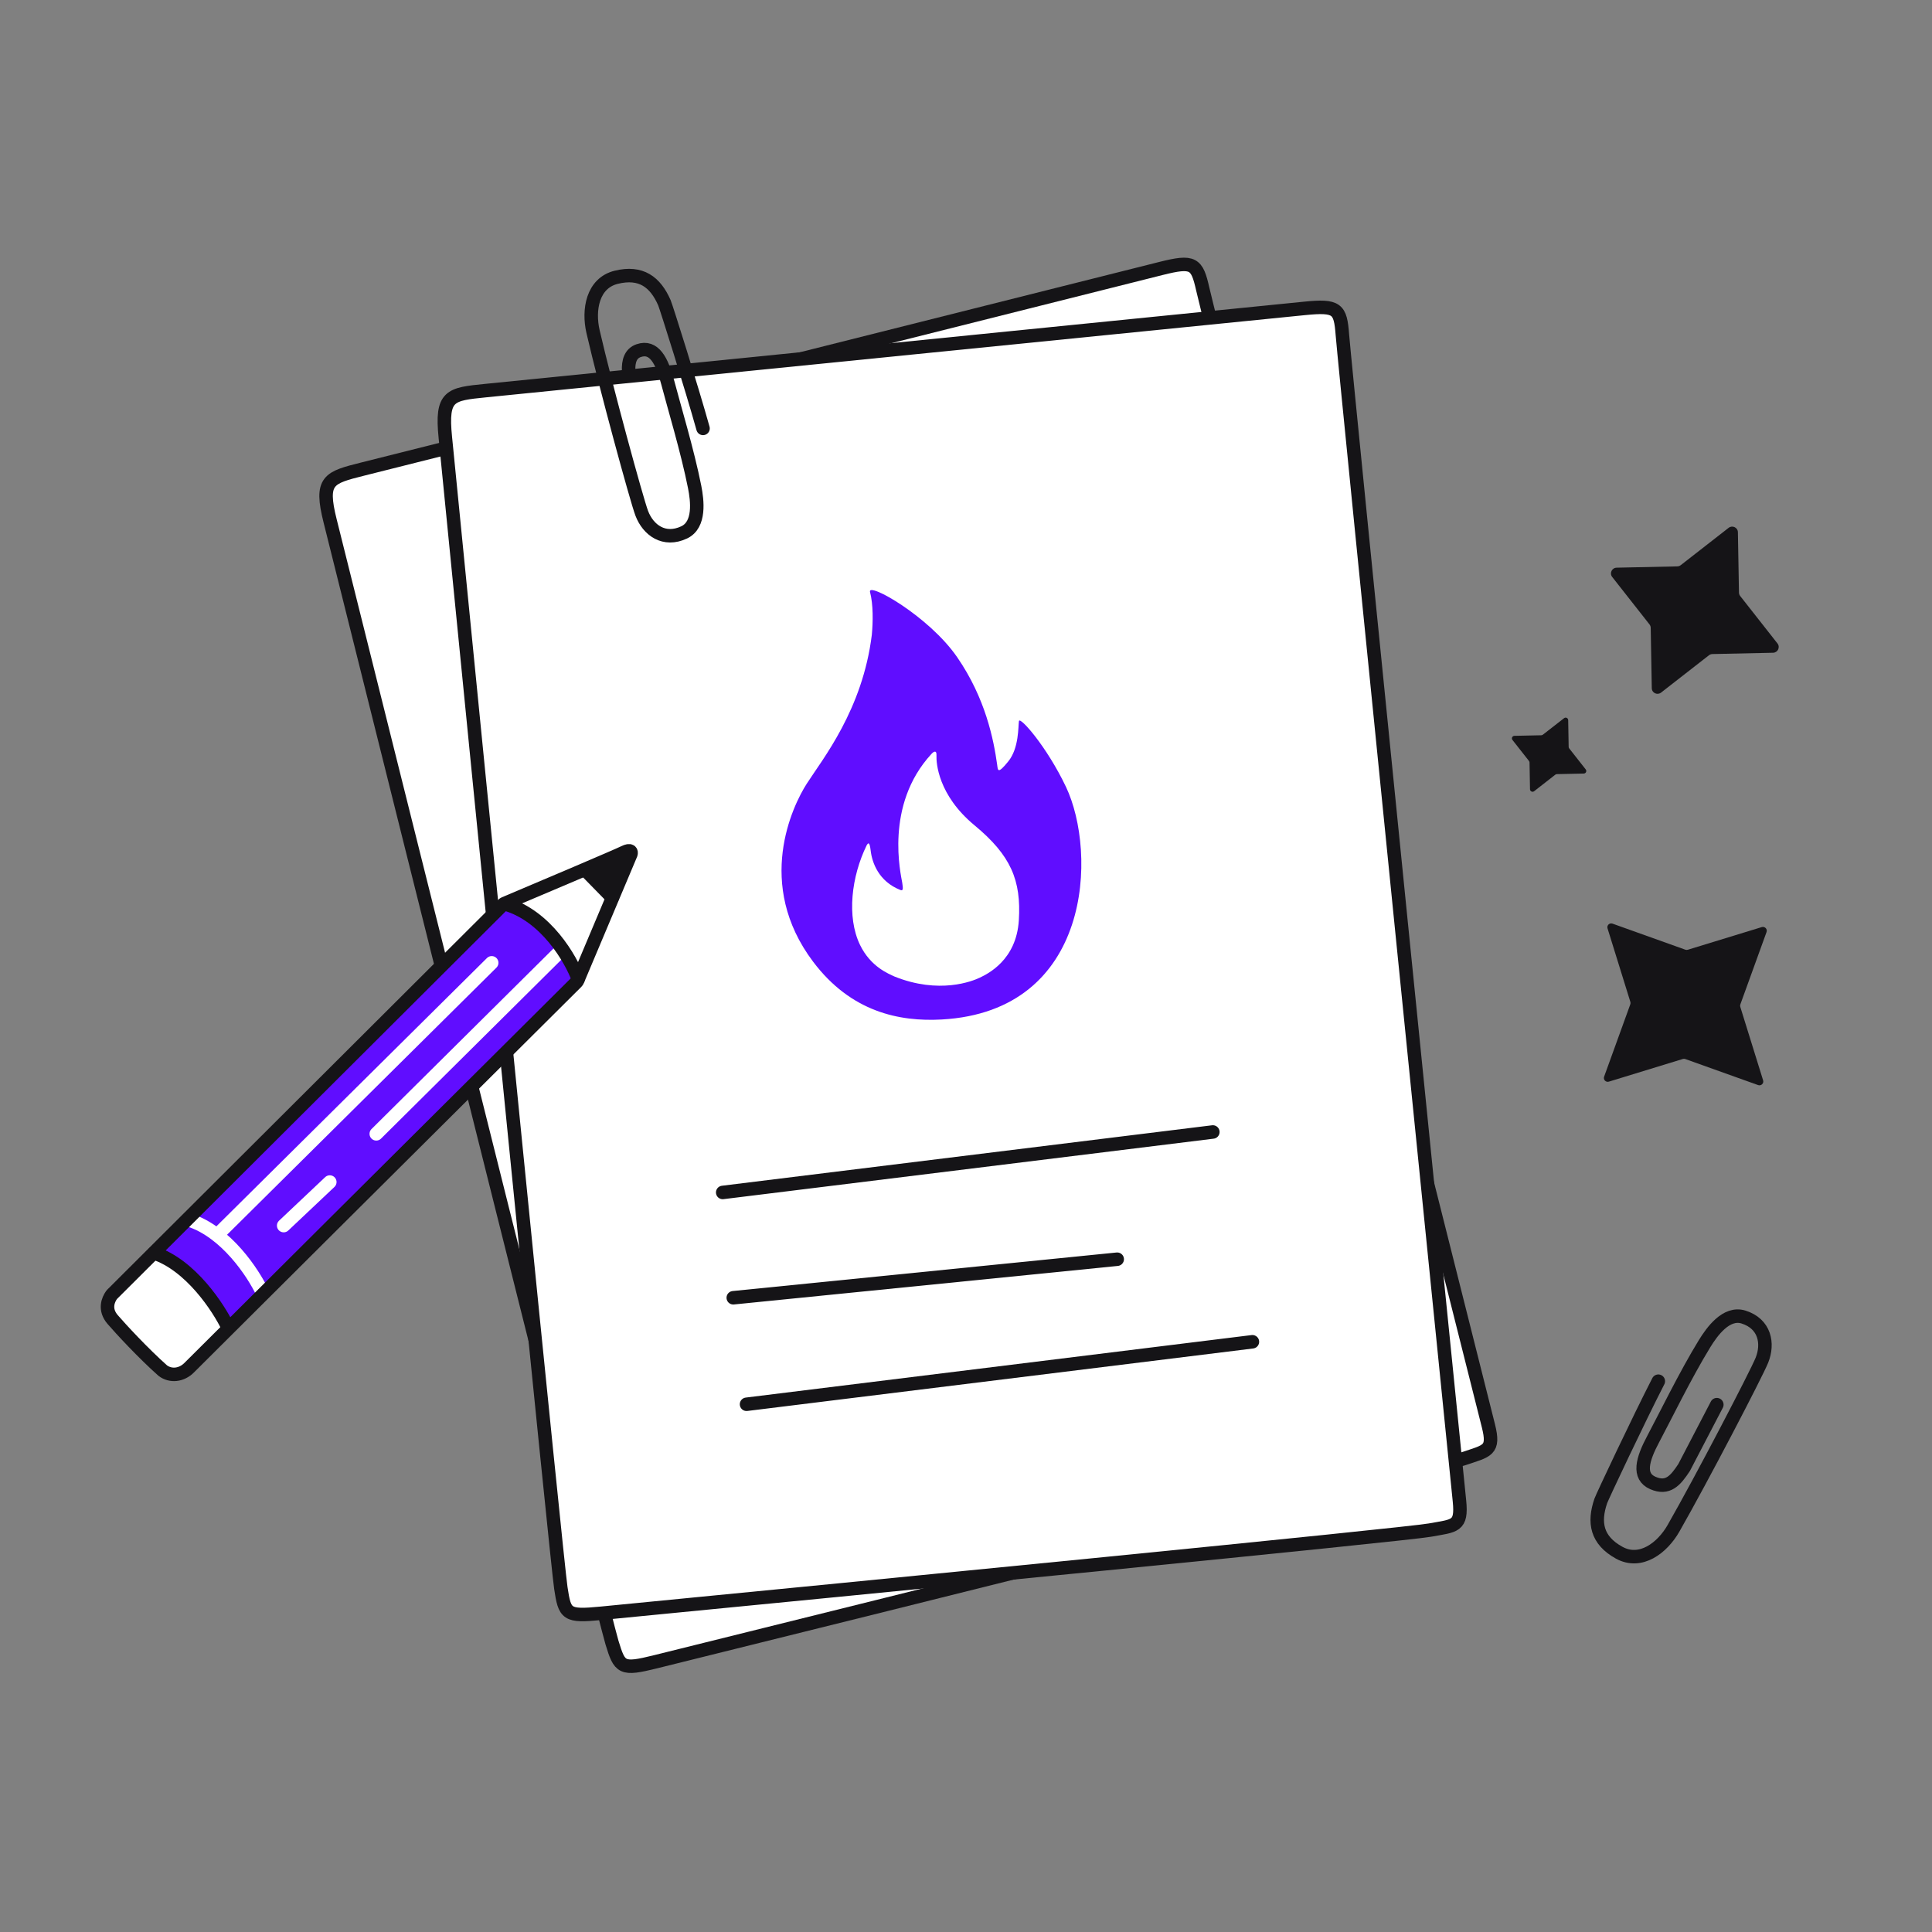 <?xml version="1.0" encoding="UTF-8"?> <svg xmlns="http://www.w3.org/2000/svg" width="172" height="172" viewBox="0 0 172 172" fill="none"><rect x="0" y="0" width="172" height="172" fill="#808080" stroke="none"/><g clip-path="url(#clip0_4896_26050)"><path d="M103.383 23.895L32.329 41.751C29.252 42.524 28.472 42.72 29.393 46.385C37.468 78.721 53.791 143.963 54.485 146.238C55.179 148.512 55.334 148.693 58.358 147.943C81.438 142.22 128.133 130.593 130.278 129.87C132.423 129.147 133.07 129.168 132.507 126.928C132.507 126.928 107.725 28.603 107.077 25.734C106.56 23.439 106.249 23.175 103.383 23.895Z" fill="white" stroke="#151417" stroke-width="1.201"></path><path d="M116.122 27.458L43.225 34.776C40.069 35.093 39.268 35.173 39.646 38.933C42.926 72.1 49.574 139.024 49.93 141.375C50.285 143.727 50.412 143.928 53.513 143.627C77.18 141.325 125.071 136.622 127.298 136.22C129.526 135.817 130.162 135.932 129.932 133.633C129.932 133.633 119.732 32.748 119.51 29.815C119.332 27.469 119.063 27.163 116.122 27.458Z" fill="white" stroke="#151417" stroke-width="1.201"></path><path d="M152.844 125.052L149.929 130.651C149.169 131.8 148.493 132.613 147.146 132.024C145.798 131.435 146.204 129.938 147.186 128.103C148.168 126.268 150.044 122.404 151.76 119.611C152.407 118.559 153.682 116.771 155.218 117.252C157.112 117.846 157.465 119.592 156.853 121.106C156.363 122.318 151.526 131.617 148.983 136.067C147.999 137.79 146.068 139.294 144.143 138.229C142.134 137.119 141.855 135.539 142.516 133.617C142.643 133.249 145.91 126.323 147.635 122.964" stroke="#151417" stroke-width="1.201" stroke-linecap="round"></path><path d="M62.588 38.14C61.584 34.536 59.303 27.3 59.148 26.947C58.337 25.104 57.071 24.143 54.863 24.685C52.746 25.205 52.353 27.598 52.795 29.514C53.938 34.461 56.673 44.479 57.131 45.69C57.704 47.204 59.135 48.237 60.913 47.395C62.353 46.712 62.079 44.553 61.842 43.353C61.212 40.167 59.978 36.095 59.459 34.099C58.939 32.104 58.227 30.741 56.851 31.219C56.147 31.463 55.925 32.143 55.966 33.035" stroke="#151417" stroke-width="1.201" stroke-linecap="round"></path><path d="M64.34 106.16L107.976 100.777" stroke="#151417" stroke-width="1.201" stroke-linecap="round"></path><path d="M65.281 115.535L99.462 112.104" stroke="#151417" stroke-width="1.201" stroke-linecap="round"></path><path d="M66.462 125.018L111.498 119.454" stroke="#151417" stroke-width="1.201" stroke-linecap="round"></path><path d="M139.244 63.937C139.391 63.822 139.607 63.923 139.611 64.11L139.653 66.492C139.654 66.541 139.67 66.589 139.701 66.627L141.173 68.501C141.288 68.647 141.185 68.862 140.998 68.867L138.603 68.918C138.554 68.919 138.506 68.936 138.467 68.966L136.579 70.439C136.431 70.554 136.215 70.452 136.212 70.266L136.17 67.883C136.169 67.835 136.152 67.787 136.122 67.749L134.649 65.875C134.534 65.728 134.637 65.513 134.825 65.509L137.219 65.458C137.268 65.457 137.316 65.44 137.355 65.409L139.244 63.937Z" fill="#151417"></path><path d="M153.893 46.992C154.226 46.732 154.713 46.961 154.72 47.382L154.815 52.756C154.817 52.867 154.855 52.974 154.923 53.06L158.245 57.287C158.505 57.618 158.272 58.103 157.85 58.112L152.448 58.228C152.337 58.231 152.229 58.269 152.142 58.337L147.88 61.659C147.547 61.919 147.06 61.69 147.053 61.269L146.958 55.895C146.956 55.784 146.918 55.677 146.85 55.59L143.528 51.364C143.268 51.033 143.501 50.548 143.923 50.539L149.325 50.423C149.436 50.42 149.544 50.382 149.631 50.314L153.893 46.992Z" fill="#151417"></path><path d="M156.846 82.536C157.116 82.453 157.365 82.712 157.27 82.977L154.937 89.421C154.912 89.49 154.91 89.566 154.932 89.636L156.965 96.181C157.048 96.449 156.787 96.697 156.521 96.602L150.035 94.282C149.965 94.257 149.889 94.255 149.818 94.277L143.232 96.295C142.962 96.377 142.713 96.118 142.809 95.854L145.141 89.41C145.166 89.341 145.168 89.265 145.146 89.195L143.114 82.65C143.03 82.381 143.291 82.134 143.557 82.229L150.043 84.549C150.113 84.573 150.189 84.575 150.26 84.553L156.846 82.536Z" fill="#151417"></path><path d="M72.392 85.622C75.762 90.093 80.06 90.971 83.831 90.763C97.234 90.027 97.683 75.906 94.898 70.048C93.195 66.469 90.788 63.742 90.714 64.196C90.639 64.649 90.733 66.586 89.77 67.777C88.807 68.968 88.843 68.579 88.774 68.082C88.461 65.843 87.741 62.174 85.215 58.509C82.689 54.843 77.21 51.772 77.454 52.697C77.752 53.831 77.722 55.376 77.616 56.511C76.794 63.192 73.231 67.572 71.814 69.784C70.569 71.728 67.177 78.704 72.392 85.622Z" fill="#600DFF"></path><path d="M76.558 84.108C77.51 86.093 79.147 86.703 79.62 86.931C83.61 88.542 86.575 87.351 87.222 87.041L87.24 87.032C87.917 86.708 90.483 85.48 90.703 81.941C90.925 78.368 90.001 76.158 86.755 73.472C83.509 70.785 83.342 67.912 83.372 67.248C83.396 66.716 83.083 66.942 82.924 67.121C78.711 71.683 80.211 77.884 80.324 78.592C80.414 79.159 80.398 79.328 80.151 79.23C78.22 78.465 77.633 76.788 77.512 75.714C77.414 74.855 77.27 75.075 77.167 75.235C75.794 78.025 75.367 81.627 76.558 84.108Z" fill="white"></path><path d="M56.17 76.029L51.42 87.297C51.397 87.349 51.367 87.396 51.326 87.436C40.082 98.622 17.541 121.05 16.855 121.748C16.168 122.447 15.194 122.548 14.493 122.023C12.741 120.465 10.762 118.324 10.031 117.476C9.252 116.572 9.633 115.705 9.933 115.286C9.946 115.268 9.96 115.252 9.975 115.237L44.775 80.53C44.816 80.49 44.861 80.459 44.913 80.437C48.255 79.026 54.94 76.191 55.557 75.882C56.18 75.571 56.225 75.851 56.17 76.029Z" fill="#600DFF"></path><path d="M47.605 81.686L45.346 80.706C45.298 80.414 49.897 78.439 52.202 77.489L54.69 78.957L51.452 87.129L50.263 84.662L47.605 81.686Z" fill="white"></path><path d="M18.562 115.317L20.288 118.267L15.909 122.455L14.769 122.18L11.043 118.749L9.627 116.759L9.703 115.522L13.735 111.448L16.192 112.999L18.562 115.317Z" fill="white"></path><path d="M29.361 105.234L25.255 109.111" stroke="white" stroke-width="1.201" stroke-linecap="round"></path><path d="M43.775 85.717L19.344 109.943" stroke="white" stroke-width="1.201" stroke-linecap="round"></path><path d="M49.968 84.6L33.498 100.942" stroke="white" stroke-width="1.201" stroke-linecap="round"></path><path d="M54.509 79.911L52.148 77.499" stroke="#151417" stroke-width="1.201" stroke-linecap="round"></path><path d="M23.367 115.072C22.525 113.301 20.141 109.695 16.884 108.629" stroke="white" stroke-width="1.201" stroke-linecap="round"></path><path d="M20.308 118.197C19.466 116.425 16.968 112.615 13.711 111.549" stroke="#151417" stroke-width="1.201" stroke-linecap="round"></path><path d="M51.474 87.144C50.817 85.365 48.609 81.544 45.033 80.495" stroke="#151417" stroke-width="1.201" stroke-linecap="round"></path><path d="M56.17 76.029L51.42 87.297C51.397 87.349 51.367 87.396 51.326 87.436C40.082 98.622 17.541 121.05 16.855 121.748C16.168 122.447 15.194 122.548 14.493 122.023C12.741 120.465 10.762 118.324 10.031 117.476C9.252 116.572 9.633 115.705 9.933 115.286C9.946 115.268 9.96 115.252 9.975 115.237L44.775 80.53C44.816 80.49 44.861 80.459 44.913 80.437C48.255 79.026 54.94 76.191 55.557 75.882C56.18 75.571 56.225 75.851 56.17 76.029Z" stroke="#151417" stroke-width="1.201" stroke-linecap="round"></path><path d="M54.703 79.345L56.076 76.141C56.123 76.031 56.089 75.902 55.994 75.829C55.917 75.77 55.814 75.758 55.726 75.798L52.659 77.18C52.385 77.303 52.312 77.659 52.515 77.88L53.972 79.469C54.189 79.705 54.577 79.639 54.703 79.345Z" fill="#151417"></path></g><defs><clipPath id="clip0_4896_26050"><rect width="172" height="172" fill="white"></rect></clipPath></defs></svg> 